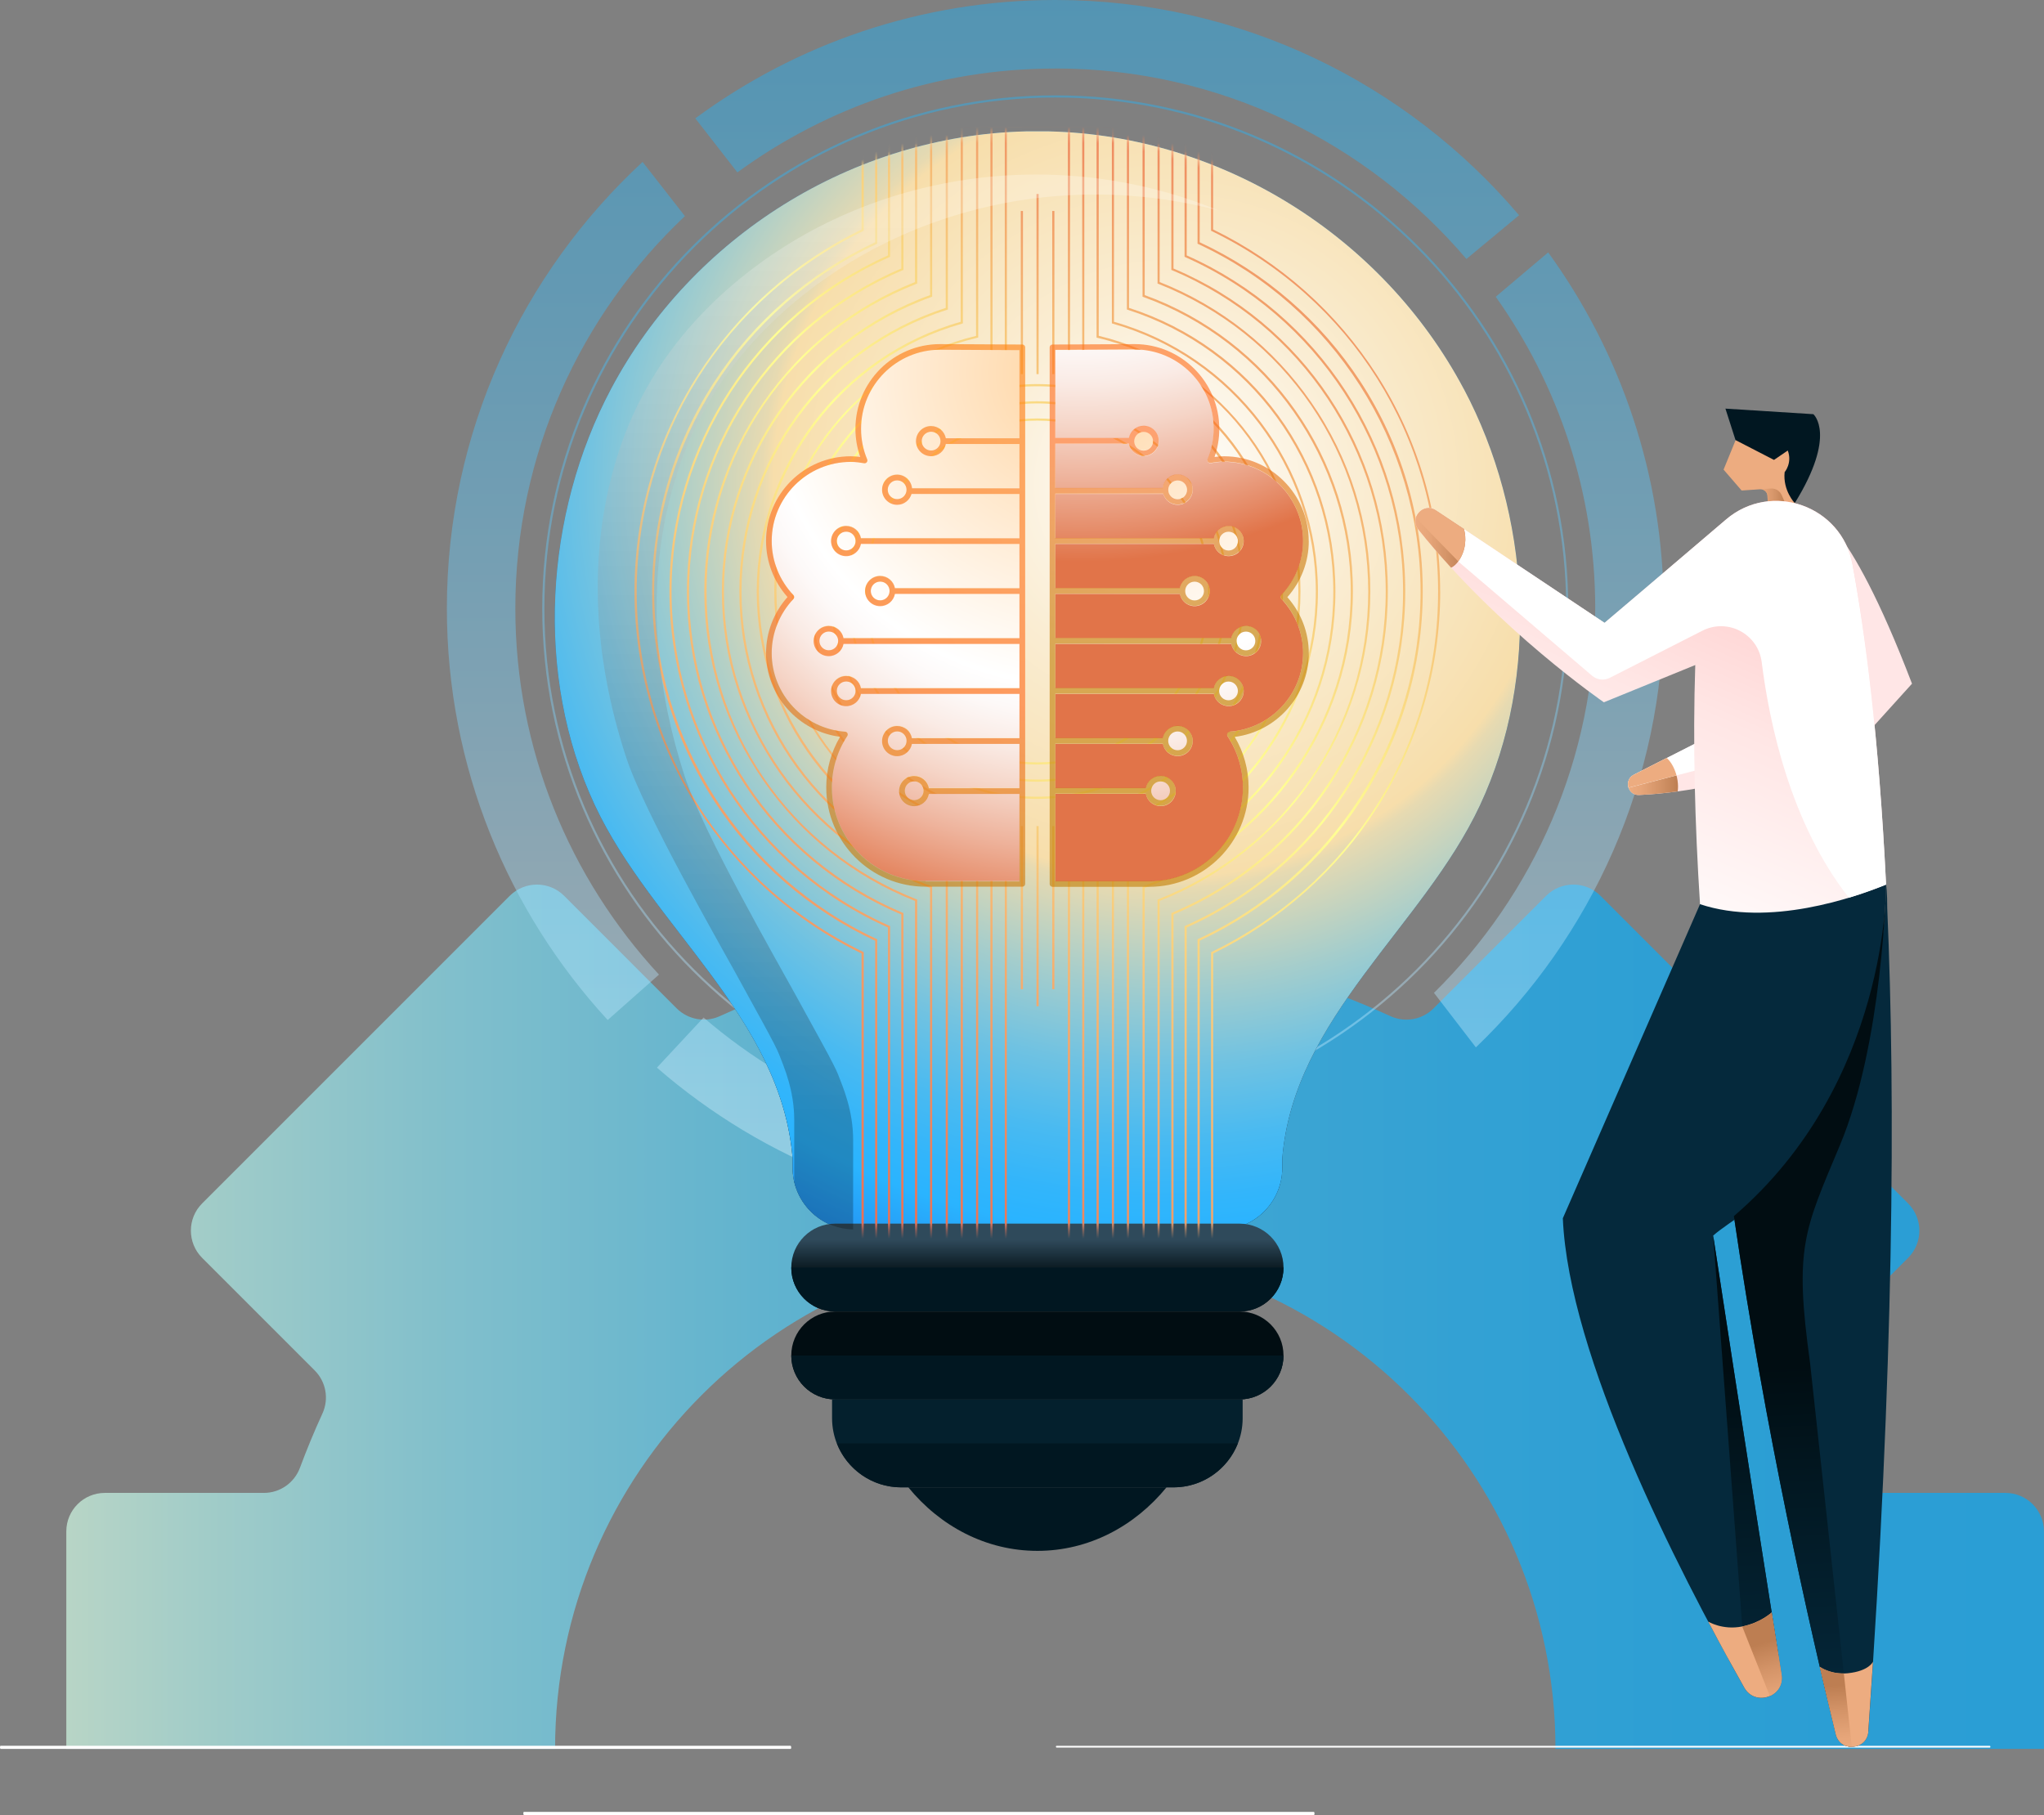<svg width="250" height="222" viewBox="0 0 250 222" fill="none" xmlns="http://www.w3.org/2000/svg">
<rect x="0" y="0" width="250" height="222" fill="#808080" stroke="none"/>
<path opacity="0.67" d="M67.891 213.912C67.891 180.123 95.283 152.729 129.07 152.729C162.857 152.729 190.249 180.123 190.249 213.912H249.992V187.312C249.992 184.711 247.884 182.603 245.283 182.603H225.82C223.855 182.603 222.101 181.386 221.421 179.541C220.582 177.289 219.66 175.074 218.67 172.904C217.853 171.12 218.231 169.011 219.614 167.621L233.379 153.856C235.215 152.019 235.215 149.041 233.379 147.196L195.76 109.575C193.923 107.738 190.945 107.738 189.101 109.575L175.336 123.34C173.946 124.731 171.844 125.109 170.053 124.285C167.884 123.287 165.669 122.372 163.416 121.533C161.58 120.846 160.355 119.092 160.355 117.134V97.67C160.355 95.069 158.246 92.96 155.646 92.96H102.449C99.849 92.96 97.74 95.069 97.74 97.67V117.134C97.74 119.099 96.523 120.853 94.686 121.533C92.434 122.372 90.219 123.295 88.05 124.285C86.266 125.101 84.157 124.723 82.766 123.34L69.002 109.575C67.165 107.738 64.187 107.738 62.343 109.575L24.724 147.196C22.887 149.033 22.887 152.011 24.724 153.856L38.488 167.621C39.879 169.011 40.257 171.113 39.433 172.904C38.435 175.074 37.521 177.289 36.682 179.541C35.994 181.378 34.24 182.603 32.283 182.603H12.819C10.219 182.603 8.11 184.711 8.11 187.312V213.912H67.853H67.891Z" fill="url(#paint0_linear_55_11170)"/>
<path d="M96.712 213.912H0.06C0.06 213.912 0 213.829 0 213.723C0 213.617 0.03 213.534 0.06 213.534H96.712C96.712 213.534 96.772 213.617 96.772 213.723C96.772 213.829 96.742 213.912 96.712 213.912Z" fill="white"/>
<path d="M243.371 213.753H129.222C129.184 213.753 129.146 213.708 129.146 213.647C129.146 213.587 129.176 213.542 129.222 213.542H243.371C243.409 213.542 243.447 213.587 243.447 213.647C243.447 213.708 243.417 213.753 243.371 213.753Z" fill="white"/>
<path d="M160.718 222H64.066C64.066 222 64.006 221.917 64.006 221.811C64.006 221.705 64.036 221.622 64.066 221.622H160.718C160.718 221.622 160.778 221.705 160.778 221.811C160.778 221.917 160.748 222 160.718 222Z" fill="white"/>
<g opacity="0.4">
<g style="mix-blend-mode:screen">
<path d="M129.07 8.375C149.199 8.375 167.233 17.439 179.357 31.68L185.797 26.328C172.139 10.242 151.784 0 129.07 0C112.608 0 97.377 5.382 85.041 14.476L90.189 21.09C101.103 13.107 114.543 8.383 129.07 8.383V8.375Z" fill="url(#paint1_linear_55_11170)"/>
<path d="M175.382 121.435L180.514 128.11C194.656 114.556 203.485 95.508 203.485 74.418C203.485 58.166 198.231 43.124 189.358 30.871L182.94 36.298C190.59 47.077 195.11 60.23 195.11 74.426C195.11 92.809 187.551 109.462 175.382 121.443V121.435Z" fill="url(#paint2_linear_55_11170)"/>
<path d="M80.597 119.205C69.705 107.428 63.031 91.69 63.031 74.418C63.031 55.528 71.013 38.475 83.772 26.434L78.594 19.804C63.885 33.411 54.656 52.852 54.656 74.418C54.656 93.814 62.124 111.495 74.324 124.761L80.597 119.213V119.205Z" fill="url(#paint3_linear_55_11170)"/>
<path d="M86.054 124.459L80.348 130.589C93.416 141.943 110.453 148.836 129.078 148.836V140.461C112.653 140.461 97.627 134.421 86.054 124.459Z" fill="url(#paint4_linear_55_11170)"/>
</g>
<g style="mix-blend-mode:screen">
<path d="M175.08 92.983L179.857 95.138C182.479 88.743 183.931 81.743 183.931 74.411C183.931 59.693 178.095 46.322 168.632 36.457L165.208 40.448C173.56 49.33 178.7 61.281 178.7 74.411C178.7 80.972 177.408 87.238 175.08 92.976V92.983Z" fill="url(#paint5_linear_55_11170)"/>
<path d="M79.532 77.208C79.479 76.285 79.448 75.356 79.448 74.418C79.448 47.055 101.709 24.794 129.071 24.794C131.648 24.794 134.18 24.99 136.652 25.376L137.65 20.235C134.853 19.797 131.988 19.563 129.071 19.563C98.821 19.563 74.21 44.175 74.21 74.426C74.21 75.363 74.233 76.293 74.278 77.215H79.524L79.532 77.208Z" fill="url(#paint6_linear_55_11170)"/>
<path d="M144.203 121.677C139.433 123.212 134.347 124.043 129.071 124.043C109.184 124.043 92.011 112.281 84.097 95.357L79.312 97.481C88.043 116.235 107.052 129.274 129.071 129.274C134.777 129.274 140.288 128.397 145.465 126.772L144.203 121.67V121.677Z" fill="url(#paint7_linear_55_11170)"/>
</g>
<g style="mix-blend-mode:screen">
<path d="M129.071 137.165C94.475 137.165 66.319 109.016 66.319 74.418C66.319 39.821 94.475 11.664 129.071 11.664C163.666 11.664 191.814 39.813 191.814 74.418C191.814 109.023 163.666 137.165 129.071 137.165ZM129.071 11.928C94.619 11.928 66.584 39.964 66.584 74.418C66.584 108.872 94.619 136.908 129.071 136.908C163.523 136.908 191.557 108.88 191.557 74.418C191.557 39.957 163.53 11.928 129.071 11.928Z" fill="url(#paint8_linear_55_11170)"/>
</g>
<g style="mix-blend-mode:screen">
<path d="M163.628 37.553C157.665 31.967 150.355 27.794 142.237 25.602L141.996 26.623C149.962 28.777 157.135 32.882 162.978 38.385L163.621 37.553H163.628Z" fill="url(#paint9_linear_55_11170)"/>
<path d="M83.341 93.346C81.376 88.614 80.114 83.519 79.713 78.19L78.67 78.273C79.078 83.701 80.363 88.886 82.359 93.709L83.341 93.346Z" fill="url(#paint10_linear_55_11170)"/>
<path d="M174.195 94.767C168.798 106.688 158.821 116.106 146.516 120.755L146.818 121.76C159.38 117.028 169.577 107.436 175.11 95.289L174.195 94.767Z" fill="url(#paint11_linear_55_11170)"/>
</g>
</g>
<path d="M179.025 47.561C169.115 28.913 149.463 16.584 128.322 16.07C127.838 16.055 127.362 16.07 126.886 16.07C126.402 16.07 125.926 16.055 125.45 16.07C104.308 16.584 84.656 28.913 74.747 47.561C66.614 62.868 65.344 82.642 72.759 98.486C79.728 113.362 95.548 124.421 96.946 141.678V142.827C96.946 147.007 100.332 150.394 104.512 150.394H149.267C153.447 150.394 156.833 147.007 156.833 142.827V141.678C158.231 124.421 174.059 113.362 181.02 98.486C188.435 82.642 187.165 62.868 179.032 47.561H179.025Z" fill="url(#paint12_radial_55_11170)"/>
<path d="M179.025 47.561C169.115 28.913 149.463 16.584 128.322 16.07C127.838 16.055 127.362 16.07 126.886 16.07C126.402 16.07 125.926 16.055 125.45 16.07C104.308 16.584 84.656 28.913 74.747 47.561C66.614 62.868 65.344 82.642 72.759 98.486C79.728 113.362 95.548 124.421 96.946 141.678V142.827C96.946 147.007 100.332 150.394 104.512 150.394H149.267C153.447 150.394 156.833 147.007 156.833 142.827V141.678C158.231 124.421 174.059 113.362 181.02 98.486C188.435 82.642 187.165 62.868 179.032 47.561H179.025Z" fill="url(#paint13_radial_55_11170)"/>
<path d="M179.025 47.561C169.115 28.913 149.463 16.584 128.322 16.07C127.838 16.055 127.362 16.07 126.886 16.07C126.402 16.07 125.926 16.055 125.45 16.07C104.308 16.584 84.656 28.913 74.747 47.561C66.614 62.868 65.344 82.642 72.759 98.486C79.728 113.362 95.548 124.421 96.946 141.678V142.827C96.946 147.007 100.332 150.394 104.512 150.394H149.267C153.447 150.394 156.833 147.007 156.833 142.827V141.678C158.231 124.421 174.059 113.362 181.02 98.486C188.435 82.642 187.165 62.868 179.032 47.561H179.025Z" fill="url(#paint14_radial_55_11170)"/>
<path d="M151.61 160.417H102.154C99.184 160.417 96.78 158.013 96.78 155.042C96.78 152.072 99.184 149.668 102.154 149.668H151.61C154.581 149.668 156.984 152.072 156.984 155.042C156.984 158.013 154.581 160.417 151.61 160.417Z" fill="url(#paint15_linear_55_11170)"/>
<path d="M102.154 160.417H151.61C154.581 160.417 156.984 158.013 156.984 155.042H96.78C96.78 158.013 99.184 160.417 102.154 160.417Z" fill="#011721"/>
<path d="M102.154 160.417H151.61C154.581 160.417 156.984 162.828 156.984 165.791C156.984 168.762 154.573 171.166 151.61 171.166H102.154C99.184 171.166 96.78 168.755 96.78 165.791C96.78 162.821 99.192 160.417 102.154 160.417Z" fill="url(#paint16_linear_55_11170)"/>
<path d="M102.154 171.173H151.61C154.581 171.173 156.984 168.77 156.984 165.799H96.78C96.78 168.77 99.184 171.173 102.154 171.173Z" fill="#011721"/>
<path d="M101.769 171.173H151.988V173.464C151.988 178.135 148.193 181.922 143.53 181.922H110.227C105.555 181.922 101.769 178.128 101.769 173.464V171.173Z" fill="#04202D"/>
<path d="M111.096 181.922C114.989 186.692 120.62 189.693 126.886 189.693C133.152 189.693 138.776 186.692 142.676 181.922H111.104H111.096Z" fill="#011721"/>
<path d="M102.358 176.548C103.59 179.692 106.644 181.922 110.227 181.922H143.53C147.113 181.922 150.166 179.692 151.398 176.548H102.358Z" fill="#011721"/>
<mask id="mask0_55_11170" style="mask-type:luminance" maskUnits="userSpaceOnUse" x="67" y="16" width="119" height="135">
<path d="M179.025 47.561C169.115 28.913 149.463 16.584 128.322 16.07C127.838 16.055 127.362 16.07 126.886 16.07C126.402 16.07 125.926 16.055 125.45 16.07C104.308 16.584 84.656 28.913 74.747 47.561C66.614 62.868 65.344 82.642 72.759 98.486C79.728 113.362 95.548 124.421 96.946 141.678V142.827C96.946 147.007 100.332 150.394 104.512 150.394H149.267C153.447 150.394 156.833 147.007 156.833 142.827V141.678C158.231 124.421 174.059 113.362 181.02 98.486C188.435 82.642 187.165 62.868 179.032 47.561H179.025Z" fill="white"/>
</mask>
<g mask="url(#mask0_55_11170)">
<g style="mix-blend-mode:overlay">
<path d="M152.244 72.347C152.244 86.331 140.861 97.715 126.878 97.715C112.894 97.715 101.511 86.331 101.511 72.347C101.511 58.363 112.894 46.979 126.878 46.979C140.861 46.979 152.244 58.363 152.244 72.347ZM101.776 72.347C101.776 86.195 113.038 97.45 126.878 97.45C140.718 97.45 151.98 86.188 151.98 72.347C151.98 58.507 140.718 47.244 126.878 47.244C113.038 47.244 101.776 58.507 101.776 72.347Z" fill="url(#paint17_linear_55_11170)"/>
<path d="M150.143 72.347C150.143 85.175 139.705 95.614 126.878 95.614C114.051 95.614 103.613 85.175 103.613 72.347C103.613 59.52 114.051 49.081 126.878 49.081C139.705 49.081 150.143 59.52 150.143 72.347ZM103.877 72.347C103.877 85.031 114.195 95.349 126.878 95.349C139.561 95.349 149.879 85.031 149.879 72.347C149.879 59.663 139.561 49.345 126.878 49.345C114.195 49.345 103.877 59.663 103.877 72.347Z" fill="url(#paint18_linear_55_11170)"/>
<path d="M148.042 72.347C148.042 84.018 138.548 93.512 126.878 93.512C115.207 93.512 105.714 84.018 105.714 72.347C105.714 60.676 115.207 51.182 126.878 51.182C138.548 51.182 148.042 60.676 148.042 72.347ZM105.978 72.347C105.978 83.874 115.351 93.248 126.878 93.248C138.405 93.248 147.777 83.874 147.777 72.347C147.777 60.82 138.405 51.446 126.878 51.446C115.351 51.446 105.978 60.82 105.978 72.347Z" fill="url(#paint19_linear_55_11170)"/>
<path d="M167.603 72.347C167.603 80.685 165.094 88.705 160.347 95.523C155.729 102.16 149.334 107.232 141.836 110.195V179.949H111.912V110.195C104.414 107.232 98.011 102.16 93.401 95.523C88.654 88.697 86.144 80.685 86.144 72.347C86.144 64.01 88.654 55.989 93.401 49.171C98.019 42.534 104.414 37.462 111.912 34.499V15.33H141.836V34.499C149.334 37.462 155.736 42.534 160.347 49.171C165.094 55.997 167.603 64.01 167.603 72.347ZM141.579 179.692V110.029L141.662 109.998C157.263 103.86 167.346 89.083 167.346 72.355C167.346 55.627 157.263 40.849 141.662 34.711L141.579 34.681V15.602H112.184V34.681L112.101 34.711C96.5 40.849 86.417 55.627 86.417 72.355C86.417 89.083 96.5 103.86 112.101 109.998L112.184 110.029V179.692H141.579Z" fill="url(#paint20_linear_55_11170)"/>
<path d="M169.743 72.347C169.743 89.635 159.456 105.13 143.53 111.85V179.949H110.234V111.85C94.308 105.13 84.021 89.635 84.021 72.347C84.021 55.06 94.308 39.564 110.234 32.844V15.33H143.53V32.844C159.456 39.564 169.743 55.06 169.743 72.347ZM143.265 179.692V111.676L143.348 111.646C159.221 104.987 169.486 89.559 169.486 72.347C169.486 55.135 159.229 39.715 143.348 33.048L143.265 33.018V15.594H110.499V33.018L110.416 33.048C94.543 39.707 84.278 55.135 84.278 72.347C84.278 89.559 94.535 104.979 110.416 111.646L110.499 111.676V179.692H143.265Z" fill="url(#paint21_linear_55_11170)"/>
<path d="M171.874 72.347C171.874 90.096 161.383 106.219 145.147 113.445V179.949H108.609V113.445C92.373 106.219 81.882 90.096 81.882 72.347C81.882 54.599 92.373 38.475 108.609 31.241V15.33H145.147V31.241C161.391 38.468 171.874 54.599 171.874 72.347ZM144.883 179.692V113.279L144.958 113.241C161.149 106.075 171.61 90.02 171.61 72.347C171.61 54.674 161.149 38.619 144.958 31.445L144.883 31.408V15.587H108.866V31.408L108.79 31.445C92.6 38.619 82.139 54.674 82.139 72.347C82.139 90.02 92.6 106.075 108.79 113.241L108.866 113.279V179.692H144.883Z" fill="url(#paint22_linear_55_11170)"/>
<path d="M174.013 72.347C174.013 81.508 171.375 90.39 166.387 98.025C161.549 105.44 154.746 111.321 146.734 115.063V179.957H107.037V115.063C99.017 111.329 92.222 105.44 87.384 98.025C82.396 90.39 79.758 81.508 79.758 72.347C79.758 63.186 82.396 54.304 87.384 46.669C92.222 39.254 99.025 33.373 107.037 29.631V15.322H146.734V29.631C154.754 33.365 161.549 39.254 166.387 46.669C171.375 54.304 174.013 63.186 174.013 72.347ZM146.47 179.692V114.889L146.545 114.851C163.076 107.186 173.749 90.504 173.749 72.347C173.749 54.19 163.068 37.508 146.545 29.843L146.47 29.805V15.594H107.294V29.805L107.218 29.843C90.688 37.508 80.015 54.19 80.015 72.347C80.015 90.504 90.695 107.186 107.218 114.851L107.294 114.889V179.692H146.47Z" fill="url(#paint23_linear_55_11170)"/>
<path d="M176.152 72.347C176.152 81.773 173.469 90.935 168.405 98.834C163.492 106.491 156.568 112.644 148.382 116.628V179.95H105.374V116.628C97.188 112.644 90.272 106.491 85.351 98.834C80.287 90.935 77.603 81.773 77.603 72.347C77.603 62.921 80.287 53.76 85.351 45.861C90.264 38.203 97.188 32.05 105.374 28.067V15.33H148.374V28.067C156.56 32.05 163.477 38.203 168.397 45.861C173.461 53.76 176.145 62.921 176.145 72.347H176.152ZM148.125 179.693V116.469L148.201 116.431C165.283 108.147 175.895 91.26 175.895 72.347C175.895 53.435 165.283 36.548 148.201 28.263L148.125 28.226V15.587H105.646V28.226L105.57 28.263C88.488 36.548 77.876 53.435 77.876 72.347C77.876 91.26 88.488 108.147 105.57 116.431L105.646 116.469V179.693H148.125Z" fill="url(#paint24_linear_55_11170)"/>
<path d="M165.472 72.347C165.472 88.523 155.238 103.082 140.007 108.6V179.949H113.756V108.6C98.526 103.082 88.291 88.523 88.291 72.347C88.291 56.171 98.526 41.612 113.756 36.094V15.33H140.007V36.094C155.238 41.612 165.472 56.163 165.472 72.347ZM139.743 179.692V108.419L139.833 108.388C155.011 102.931 165.208 88.448 165.208 72.355C165.208 56.254 155.011 41.771 139.833 36.321L139.743 36.291V15.609H114.013V36.291L113.923 36.321C98.745 41.779 88.549 56.261 88.549 72.355C88.549 88.448 98.745 102.938 113.923 108.388L114.013 108.419V179.692H139.743Z" fill="url(#paint25_linear_55_11170)"/>
<path d="M163.333 72.347C163.333 88.228 153.19 102.152 138.088 107.028V179.949H115.669V107.028C100.567 102.152 90.431 88.228 90.431 72.347C90.431 56.466 100.574 42.542 115.669 37.659V15.33H138.088V37.659C153.19 42.534 163.333 56.466 163.333 72.347ZM137.831 179.692V106.846L137.921 106.816C152.97 102.001 163.076 88.153 163.076 72.355C163.076 56.556 152.97 42.708 137.921 37.886L137.831 37.855V15.594H115.933V37.855L115.843 37.886C100.801 42.701 90.695 56.556 90.695 72.355C90.695 88.153 100.801 102.001 115.843 106.816L115.933 106.846V179.692H137.831Z" fill="url(#paint26_linear_55_11170)"/>
<path d="M161.194 72.347C161.194 87.616 150.944 101.162 136.25 105.334V179.957H117.498V105.334C102.804 101.169 92.554 87.616 92.554 72.347C92.554 57.078 102.804 43.532 117.498 39.36V15.33H136.25V39.36C150.944 43.532 161.194 57.085 161.194 72.347ZM135.993 179.692V105.138L136.092 105.108C150.717 101.003 160.937 87.533 160.937 72.347C160.937 57.161 150.717 43.691 136.092 39.586L135.993 39.556V15.594H117.77V39.556L117.671 39.586C103.046 43.699 92.826 57.169 92.826 72.347C92.826 87.525 103.046 101.003 117.671 105.108L117.77 105.138V179.692H135.993Z" fill="url(#paint27_linear_55_11170)"/>
<path d="M159.062 72.347C159.062 79.74 156.621 86.694 151.995 92.446C147.528 98.002 141.277 101.971 134.384 103.619V179.957H119.38V103.619C112.479 101.971 106.228 98.002 101.768 92.446C97.15 86.694 94.701 79.74 94.701 72.347C94.701 64.954 97.143 58 101.768 52.248C106.236 46.692 112.487 42.731 119.38 41.083V15.33H134.384V41.075C141.285 42.723 147.536 46.692 151.995 52.24C156.613 57.992 159.062 64.947 159.062 72.34V72.347ZM134.119 179.692V103.414L134.217 103.392C148.692 99.983 158.798 87.216 158.798 72.355C158.798 57.494 148.692 44.727 134.217 41.317L134.119 41.295V15.594H119.644V41.287L119.546 41.31C105.072 44.719 94.966 57.486 94.966 72.347C94.966 87.208 105.072 99.975 119.546 103.384L119.644 103.407V179.685H134.119V179.692Z" fill="url(#paint28_linear_55_11170)"/>
<path d="M156.923 72.347C156.923 86.717 146.712 99.098 132.622 101.827V179.949H121.133V101.827C107.044 99.098 96.832 86.717 96.832 72.347C96.832 57.977 107.044 45.596 121.133 42.867V15.33H132.622V42.867C146.712 45.596 156.923 57.977 156.923 72.347ZM132.365 179.692V101.615L132.471 101.6C146.485 98.932 156.659 86.641 156.659 72.355C156.659 58.068 146.485 45.777 132.471 43.109L132.365 43.094V15.594H121.398V43.086L121.292 43.101C107.271 45.77 97.097 58.061 97.097 72.347C97.097 86.633 107.271 98.924 121.292 101.593L121.398 101.608V179.685H132.365V179.692Z" fill="url(#paint29_linear_55_11170)"/>
<path d="M154.792 72.347C154.792 79.12 152.335 85.651 147.868 90.731C143.469 95.735 137.437 99 130.876 99.945V179.957H122.894V99.945C116.326 99 110.302 95.735 105.903 90.731C101.436 85.651 98.979 79.12 98.979 72.347C98.979 65.574 101.436 59.043 105.903 53.964C110.302 48.959 116.334 45.694 122.894 44.749V15.33H130.876V44.749C137.445 45.694 143.469 48.959 147.868 53.964C152.335 59.043 154.792 65.574 154.792 72.347ZM130.612 179.692V99.718L130.725 99.703C144.3 97.806 154.535 86.052 154.535 72.347C154.535 58.643 144.3 46.888 130.725 44.991L130.612 44.976V15.594H123.151V44.983L123.038 44.999C109.463 46.896 99.228 58.65 99.228 72.355C99.228 86.059 109.463 97.813 123.038 99.711L123.151 99.726V179.7H130.612V179.692Z" fill="url(#paint30_linear_55_11170)"/>
<path d="M125.117 101.041H124.852V120.997H125.117V101.041Z" fill="url(#paint31_linear_55_11170)"/>
<path d="M127.037 101.041H126.772V123.075H127.037V101.041Z" fill="url(#paint32_linear_55_11170)"/>
<path d="M128.964 101.041H128.699V120.997H128.964V101.041Z" fill="url(#paint33_linear_55_11170)"/>
<path d="M128.964 25.806H128.699V45.762H128.964V25.806Z" fill="url(#paint34_linear_55_11170)"/>
<path d="M127.037 23.727H126.772V45.762H127.037V23.727Z" fill="url(#paint35_linear_55_11170)"/>
<path d="M125.117 25.806H124.852V45.762H125.117V25.806Z" fill="url(#paint36_linear_55_11170)"/>
</g>
</g>
<path opacity="0.4" d="M91.247 33.486C84.543 38.77 78.677 45.891 75.609 55.46C71.731 67.562 72.608 80.458 76.553 92.545C78.806 99.454 87.944 115.305 90.091 119.235C92.661 123.937 94.838 127.777 95.306 129.002C95.896 130.544 97.143 133.348 97.143 136.999V144.566C97.921 147.854 100.839 150.311 104.346 150.379V139.433C104.346 135.782 103.099 132.97 102.51 131.436C102.041 130.204 99.864 126.371 97.294 121.669C95.147 117.739 86.009 101.888 83.757 94.979C79.811 82.892 78.934 70.004 82.812 57.894C85.873 48.325 91.746 41.197 98.451 35.92C112.865 24.567 131.897 21.188 149.078 25.761C130.212 17.945 107.71 20.508 91.247 33.486Z" fill="url(#paint37_linear_55_11170)" fill-opacity="0.6"/>
<path d="M108.579 59.89C108.579 60.525 109.093 61.039 109.728 61.039C110.363 61.039 110.877 60.525 110.877 59.89C110.877 59.255 110.363 58.741 109.728 58.741C109.093 58.741 108.579 59.255 108.579 59.89Z" fill="url(#paint38_radial_55_11170)"/>
<path d="M115.692 53.601H124.694V42.822C122.971 42.814 115.314 42.769 114.996 42.769C109.66 42.769 105.321 47.108 105.321 52.444C105.321 53.737 105.571 54.992 106.07 56.178C106.115 56.292 106.1 56.428 106.024 56.526C105.949 56.624 105.82 56.67 105.699 56.655C105.223 56.572 104.649 56.488 104.067 56.488C98.73 56.488 94.392 60.827 94.392 66.164C94.392 68.621 95.336 70.971 97.045 72.786C97.173 72.922 97.173 73.126 97.045 73.262C95.336 75.076 94.392 77.427 94.392 79.883C94.392 84.903 98.337 89.121 103.371 89.491C103.492 89.499 103.598 89.574 103.658 89.68C103.711 89.793 103.704 89.922 103.636 90.02C102.404 91.895 101.754 94.064 101.754 96.302C101.754 102.621 106.893 107.769 113.212 107.769H124.694V97.065H113.621C113.462 97.919 112.714 98.562 111.814 98.562C110.801 98.562 109.97 97.738 109.97 96.717C109.97 95.697 110.794 94.873 111.814 94.873C112.714 94.873 113.462 95.515 113.621 96.37H124.694V90.95H111.542C111.383 91.804 110.635 92.447 109.736 92.447C108.723 92.447 107.891 91.623 107.891 90.602C107.891 89.582 108.715 88.758 109.736 88.758C110.635 88.758 111.383 89.4 111.542 90.254H124.694V84.835H105.306C105.147 85.689 104.399 86.331 103.5 86.331C102.487 86.331 101.655 85.507 101.655 84.487C101.655 83.466 102.479 82.642 103.5 82.642C104.399 82.642 105.147 83.285 105.306 84.139H124.694V78.719H103.175C103.016 79.573 102.268 80.216 101.368 80.216C100.355 80.216 99.524 79.392 99.524 78.372C99.524 77.351 100.348 76.527 101.368 76.527C102.268 76.527 103.016 77.17 103.175 78.024H124.694V72.604H109.463C109.305 73.458 108.556 74.101 107.657 74.101C106.644 74.101 105.813 73.277 105.813 72.256C105.813 71.236 106.636 70.412 107.657 70.412C108.556 70.412 109.305 71.055 109.463 71.909H124.694V66.489H105.306C105.147 67.343 104.399 67.986 103.5 67.986C102.487 67.986 101.655 67.162 101.655 66.141C101.655 65.121 102.479 64.297 103.5 64.297C104.399 64.297 105.147 64.939 105.306 65.793H124.694V60.374H111.497C111.27 61.137 110.575 61.704 109.736 61.704C108.723 61.704 107.891 60.88 107.891 59.86C107.891 58.839 108.715 58.015 109.736 58.015C110.688 58.015 111.466 58.748 111.557 59.678H124.694V54.258H115.692C115.533 55.113 114.785 55.755 113.885 55.755C112.872 55.755 112.041 54.931 112.041 53.911C112.041 52.89 112.865 52.066 113.885 52.066C114.785 52.066 115.533 52.709 115.692 53.563V53.601Z" fill="url(#paint39_radial_55_11170)"/>
<path d="M103.499 67.32C104.134 67.32 104.648 66.806 104.648 66.171C104.648 65.537 104.134 65.022 103.499 65.022C102.865 65.022 102.351 65.537 102.351 66.171C102.351 66.806 102.865 67.32 103.499 67.32Z" fill="url(#paint40_radial_55_11170)"/>
<path d="M107.649 73.428C108.284 73.428 108.798 72.914 108.798 72.279C108.798 71.644 108.284 71.13 107.649 71.13C107.015 71.13 106.5 71.644 106.5 72.279C106.5 72.914 107.015 73.428 107.649 73.428Z" fill="url(#paint41_radial_55_11170)"/>
<path d="M112.729 53.949C112.729 54.584 113.243 55.097 113.877 55.097C114.512 55.097 115.026 54.584 115.026 53.949C115.026 53.314 114.512 52.8 113.877 52.8C113.243 52.8 112.729 53.314 112.729 53.949Z" fill="url(#paint42_radial_55_11170)"/>
<path d="M110.658 96.725C110.658 97.36 111.172 97.874 111.807 97.874C112.442 97.874 112.956 97.36 112.956 96.725C112.956 96.09 112.442 95.576 111.807 95.576C111.172 95.576 110.658 96.09 110.658 96.725Z" fill="url(#paint43_radial_55_11170)"/>
<path d="M108.579 90.61C108.579 91.245 109.093 91.759 109.728 91.759C110.363 91.759 110.877 91.245 110.877 90.61C110.877 89.975 110.363 89.461 109.728 89.461C109.093 89.461 108.579 89.975 108.579 90.61Z" fill="url(#paint44_radial_55_11170)"/>
<path d="M102.343 84.502C102.343 85.137 102.857 85.651 103.492 85.651C104.127 85.651 104.641 85.137 104.641 84.502C104.641 83.867 104.127 83.353 103.492 83.353C102.857 83.353 102.343 83.867 102.343 84.502Z" fill="url(#paint45_radial_55_11170)"/>
<path d="M101.368 79.536C102.003 79.536 102.517 79.021 102.517 78.387C102.517 77.752 102.003 77.238 101.368 77.238C100.734 77.238 100.219 77.752 100.219 78.387C100.219 79.021 100.734 79.536 101.368 79.536Z" fill="url(#paint46_radial_55_11170)"/>
<path d="M151.414 84.502C151.414 83.867 150.9 83.353 150.265 83.353C149.63 83.353 149.116 83.867 149.116 84.502C149.116 85.137 149.63 85.651 150.265 85.651C150.9 85.651 151.414 85.137 151.414 84.502Z" fill="url(#paint47_radial_55_11170)"/>
<path d="M145.185 90.61C145.185 89.975 144.671 89.461 144.036 89.461C143.401 89.461 142.887 89.975 142.887 90.61C142.887 91.245 143.401 91.759 144.036 91.759C144.671 91.759 145.185 91.245 145.185 90.61Z" fill="url(#paint48_radial_55_11170)"/>
<path d="M153.545 78.387C153.545 77.752 153.031 77.238 152.396 77.238C151.761 77.238 151.247 77.752 151.247 78.387C151.247 79.022 151.761 79.536 152.396 79.536C153.031 79.536 153.545 79.022 153.545 78.387Z" fill="url(#paint49_radial_55_11170)"/>
<path d="M143.106 96.725C143.106 96.09 142.592 95.576 141.958 95.576C141.323 95.576 140.809 96.09 140.809 96.725C140.809 97.36 141.323 97.874 141.958 97.874C142.592 97.874 143.106 97.36 143.106 96.725Z" fill="url(#paint50_radial_55_11170)"/>
<path d="M150.401 89.491C155.435 89.128 159.38 84.91 159.38 79.883C159.38 77.427 158.436 75.076 156.727 73.262C156.599 73.126 156.599 72.922 156.727 72.786C158.436 70.971 159.38 68.621 159.38 66.164C159.38 60.827 155.042 56.488 149.705 56.488C149.116 56.488 148.549 56.572 148.073 56.655C147.952 56.677 147.823 56.624 147.748 56.526C147.672 56.428 147.65 56.292 147.702 56.178C148.201 54.992 148.451 53.737 148.451 52.444C148.451 47.108 144.112 42.769 138.776 42.769C138.458 42.769 130.801 42.814 129.078 42.822V53.601H138.08C138.239 52.747 138.987 52.104 139.887 52.104C140.9 52.104 141.731 52.928 141.731 53.949C141.731 54.969 140.907 55.793 139.887 55.793C138.987 55.793 138.239 55.15 138.08 54.296H129.078V59.716H142.215C142.306 58.786 143.084 58.053 144.037 58.053C145.049 58.053 145.881 58.877 145.881 59.898C145.881 60.918 145.057 61.742 144.037 61.742C143.198 61.742 142.502 61.175 142.275 60.411H129.078V65.831H148.466C148.625 64.977 149.373 64.335 150.272 64.335C151.285 64.335 152.117 65.159 152.117 66.179C152.117 67.2 151.293 68.023 150.272 68.023C149.373 68.023 148.625 67.381 148.466 66.527H129.078V71.947H144.309C144.467 71.092 145.216 70.45 146.115 70.45C147.128 70.45 147.959 71.274 147.959 72.294C147.959 73.315 147.136 74.139 146.115 74.139C145.216 74.139 144.467 73.496 144.309 72.642H129.078V78.062H150.597C150.756 77.208 151.504 76.565 152.404 76.565C153.417 76.565 154.248 77.389 154.248 78.409C154.248 79.43 153.424 80.254 152.404 80.254C151.504 80.254 150.756 79.611 150.597 78.757H129.078V84.177H148.466C148.625 83.323 149.373 82.68 150.272 82.68C151.285 82.68 152.117 83.504 152.117 84.525C152.117 85.545 151.293 86.369 150.272 86.369C149.373 86.369 148.625 85.727 148.466 84.872H129.078V90.292H142.23C142.389 89.438 143.137 88.796 144.037 88.796C145.049 88.796 145.881 89.619 145.881 90.64C145.881 91.66 145.057 92.484 144.037 92.484C143.137 92.484 142.389 91.842 142.23 90.988H129.078V96.407H140.151C140.31 95.553 141.058 94.911 141.958 94.911C142.971 94.911 143.802 95.735 143.802 96.755C143.802 97.776 142.978 98.6 141.958 98.6C141.058 98.6 140.31 97.957 140.151 97.103H129.078V107.806H140.56C146.879 107.806 152.026 102.666 152.026 96.339C152.026 94.102 151.376 91.933 150.144 90.058C150.076 89.952 150.068 89.823 150.121 89.718C150.174 89.604 150.28 89.536 150.408 89.529L150.401 89.491Z" fill="url(#paint51_radial_55_11170)"/>
<path d="M147.264 72.279C147.264 71.644 146.75 71.13 146.115 71.13C145.48 71.13 144.966 71.644 144.966 72.279C144.966 72.914 145.48 73.428 146.115 73.428C146.75 73.428 147.264 72.914 147.264 72.279Z" fill="url(#paint52_radial_55_11170)"/>
<path d="M144.029 61.047C144.664 61.047 145.178 60.532 145.178 59.898C145.178 59.263 144.664 58.748 144.029 58.748C143.394 58.748 142.88 59.263 142.88 59.898C142.88 60.532 143.394 61.047 144.029 61.047Z" fill="url(#paint53_radial_55_11170)"/>
<path d="M139.879 55.097C140.514 55.097 141.028 54.583 141.028 53.949C141.028 53.314 140.514 52.8 139.879 52.8C139.245 52.8 138.73 53.314 138.73 53.949C138.73 54.583 139.245 55.097 139.879 55.097Z" fill="url(#paint54_radial_55_11170)"/>
<path d="M151.414 66.171C151.414 65.537 150.9 65.022 150.265 65.022C149.63 65.022 149.116 65.537 149.116 66.171C149.116 66.806 149.63 67.32 150.265 67.32C150.9 67.32 151.414 66.806 151.414 66.171Z" fill="url(#paint55_radial_55_11170)"/>
<g style="mix-blend-mode:multiply">
<path style="mix-blend-mode:hard-light" opacity="0.6" d="M125.034 42.141C125.034 42.141 115.344 42.088 114.989 42.088C109.275 42.088 104.626 46.737 104.626 52.452C104.626 53.631 104.823 54.78 105.216 55.891C104.853 55.846 104.46 55.808 104.059 55.808C98.345 55.808 93.696 60.457 93.696 66.171C93.696 68.696 94.626 71.123 96.319 73.027C94.626 74.932 93.696 77.359 93.696 79.883C93.696 85.076 97.634 89.468 102.751 90.118C101.64 91.993 101.058 94.117 101.058 96.302C101.058 103.006 106.508 108.456 113.213 108.456H125.042C125.231 108.456 125.389 108.305 125.389 108.109V42.481C125.389 42.292 125.238 42.141 125.049 42.134L125.034 42.141ZM113.205 107.776C106.886 107.776 101.746 102.636 101.746 96.309C101.746 94.072 102.396 91.902 103.628 90.028C103.696 89.922 103.704 89.793 103.651 89.687C103.598 89.574 103.492 89.506 103.364 89.498C98.33 89.135 94.384 84.918 94.384 79.891C94.384 77.434 95.329 75.083 97.037 73.269C97.166 73.133 97.166 72.929 97.037 72.793C95.329 70.979 94.384 68.628 94.384 66.171C94.384 60.835 98.723 56.496 104.059 56.496C104.649 56.496 105.216 56.579 105.692 56.662C105.813 56.685 105.941 56.632 106.017 56.534C106.092 56.435 106.115 56.299 106.062 56.186C105.563 54.999 105.314 53.744 105.314 52.452C105.314 47.115 109.652 42.776 114.989 42.776C115.306 42.776 122.963 42.822 124.686 42.829V53.608H115.684C115.525 52.754 114.777 52.112 113.878 52.112C112.865 52.112 112.033 52.935 112.033 53.956C112.033 54.977 112.857 55.8 113.878 55.8C114.777 55.8 115.525 55.158 115.684 54.304H124.686V59.724H111.55C111.459 58.794 110.68 58.06 109.728 58.06C108.715 58.06 107.884 58.885 107.884 59.905C107.884 60.925 108.708 61.749 109.728 61.749C110.567 61.749 111.262 61.182 111.489 60.419H124.686V65.839H105.299C105.14 64.985 104.392 64.342 103.492 64.342C102.479 64.342 101.648 65.166 101.648 66.186C101.648 67.207 102.472 68.031 103.492 68.031C104.392 68.031 105.14 67.388 105.299 66.534H124.686V71.954H109.456C109.297 71.1 108.549 70.457 107.649 70.457C106.637 70.457 105.805 71.281 105.805 72.302C105.805 73.322 106.629 74.146 107.649 74.146C108.549 74.146 109.297 73.504 109.456 72.649H124.686V78.069H103.167C103.008 77.215 102.26 76.573 101.361 76.573C100.348 76.573 99.516 77.396 99.516 78.417C99.516 79.437 100.34 80.261 101.361 80.261C102.26 80.261 103.008 79.619 103.167 78.765H124.686V84.184H105.299C105.14 83.33 104.392 82.688 103.492 82.688C102.479 82.688 101.648 83.512 101.648 84.532C101.648 85.553 102.472 86.376 103.492 86.376C104.392 86.376 105.14 85.734 105.299 84.88H124.686V90.3H111.535C111.376 89.445 110.628 88.803 109.728 88.803C108.715 88.803 107.884 89.627 107.884 90.647C107.884 91.668 108.708 92.492 109.728 92.492C110.628 92.492 111.376 91.849 111.535 90.995H124.686V96.415H113.613C113.454 95.561 112.706 94.918 111.807 94.918C110.794 94.918 109.962 95.742 109.962 96.763C109.962 97.783 110.786 98.607 111.807 98.607C112.706 98.607 113.454 97.964 113.613 97.11H124.686V107.814H113.205V107.776ZM115.034 53.956C115.034 54.591 114.52 55.105 113.885 55.105C113.25 55.105 112.736 54.591 112.736 53.956C112.736 53.321 113.25 52.807 113.885 52.807C114.52 52.807 115.034 53.321 115.034 53.956ZM109.728 61.054C109.093 61.054 108.579 60.54 108.579 59.905C108.579 59.27 109.093 58.756 109.728 58.756C110.363 58.756 110.877 59.27 110.877 59.905C110.877 60.54 110.363 61.054 109.728 61.054ZM104.649 66.179C104.649 66.814 104.135 67.328 103.5 67.328C102.865 67.328 102.351 66.814 102.351 66.179C102.351 65.544 102.865 65.03 103.5 65.03C104.135 65.03 104.649 65.544 104.649 66.179ZM108.806 72.287C108.806 72.921 108.292 73.436 107.657 73.436C107.022 73.436 106.508 72.921 106.508 72.287C106.508 71.652 107.022 71.138 107.657 71.138C108.292 71.138 108.806 71.652 108.806 72.287ZM102.517 78.394C102.517 79.029 102.003 79.543 101.368 79.543C100.733 79.543 100.219 79.029 100.219 78.394C100.219 77.759 100.733 77.245 101.368 77.245C102.003 77.245 102.517 77.759 102.517 78.394ZM104.649 84.502C104.649 85.137 104.135 85.651 103.5 85.651C102.865 85.651 102.351 85.137 102.351 84.502C102.351 83.867 102.865 83.353 103.5 83.353C104.135 83.353 104.649 83.867 104.649 84.502ZM110.884 90.609C110.884 91.245 110.371 91.758 109.736 91.758C109.101 91.758 108.587 91.245 108.587 90.609C108.587 89.975 109.101 89.461 109.736 89.461C110.371 89.461 110.884 89.975 110.884 90.609ZM112.963 96.717C112.963 97.352 112.449 97.866 111.814 97.866C111.179 97.866 110.665 97.352 110.665 96.717C110.665 96.082 111.179 95.568 111.814 95.568C112.449 95.568 112.963 96.082 112.963 96.717Z" fill="url(#paint56_radial_55_11170)"/>
<path style="mix-blend-mode:hard-light" opacity="0.6" d="M160.068 66.171C160.068 60.457 155.42 55.808 149.706 55.808C149.297 55.808 148.912 55.846 148.549 55.891C148.935 54.788 149.131 53.631 149.131 52.452C149.131 46.737 144.483 42.088 138.768 42.088C138.413 42.088 128.723 42.141 128.723 42.141C128.534 42.141 128.383 42.3 128.383 42.489V108.124C128.383 108.313 128.534 108.471 128.731 108.471H140.56C147.264 108.471 152.714 103.021 152.714 96.317C152.714 94.132 152.132 92.008 151.021 90.133C156.145 89.483 160.076 85.091 160.076 79.898C160.076 77.374 159.146 74.947 157.453 73.042C159.146 71.138 160.076 68.711 160.076 66.186L160.068 66.171ZM159.381 79.891C159.381 84.91 155.435 89.128 150.401 89.498C150.28 89.506 150.174 89.582 150.114 89.687C150.061 89.801 150.068 89.929 150.136 90.028C151.368 91.902 152.018 94.072 152.018 96.309C152.018 102.628 146.879 107.776 140.552 107.776H129.071V97.073H140.144C140.303 97.927 141.051 98.569 141.95 98.569C142.963 98.569 143.795 97.745 143.795 96.725C143.795 95.704 142.971 94.88 141.95 94.88C141.051 94.88 140.303 95.523 140.144 96.377H129.071V90.957H142.223C142.381 91.811 143.13 92.454 144.029 92.454C145.042 92.454 145.873 91.63 145.873 90.609C145.873 89.589 145.049 88.765 144.029 88.765C143.13 88.765 142.381 89.408 142.223 90.262H129.071V84.842H148.458C148.617 85.696 149.365 86.339 150.265 86.339C151.278 86.339 152.109 85.515 152.109 84.494C152.109 83.474 151.285 82.65 150.265 82.65C149.365 82.65 148.617 83.292 148.458 84.147H129.071V78.727H150.59C150.749 79.581 151.497 80.224 152.396 80.224C153.409 80.224 154.241 79.4 154.241 78.379C154.241 77.359 153.417 76.535 152.396 76.535C151.497 76.535 150.749 77.177 150.59 78.031H129.071V72.612H144.301C144.46 73.466 145.208 74.108 146.108 74.108C147.121 74.108 147.952 73.284 147.952 72.264C147.952 71.243 147.128 70.419 146.108 70.419C145.208 70.419 144.46 71.062 144.301 71.916H129.071V66.496H148.458C148.617 67.35 149.365 67.993 150.265 67.993C151.278 67.993 152.109 67.169 152.109 66.149C152.109 65.128 151.285 64.304 150.265 64.304C149.365 64.304 148.617 64.947 148.458 65.801H129.071V60.381H142.268C142.495 61.145 143.19 61.712 144.029 61.712C145.042 61.712 145.873 60.888 145.873 59.867C145.873 58.847 145.049 58.023 144.029 58.023C143.077 58.023 142.298 58.756 142.207 59.686H129.071V54.266H138.073C138.232 55.12 138.98 55.763 139.879 55.763C140.892 55.763 141.724 54.939 141.724 53.918C141.724 52.898 140.9 52.074 139.879 52.074C138.98 52.074 138.232 52.716 138.073 53.571H129.071V42.791C130.794 42.784 138.451 42.739 138.768 42.739C144.105 42.739 148.443 47.077 148.443 52.414C148.443 53.706 148.194 54.961 147.695 56.148C147.65 56.261 147.665 56.398 147.74 56.496C147.816 56.594 147.944 56.639 148.065 56.624C148.542 56.541 149.108 56.458 149.698 56.458C155.034 56.458 159.373 60.797 159.373 66.133C159.373 68.59 158.428 70.941 156.72 72.755C156.591 72.891 156.591 73.095 156.72 73.231C158.428 75.046 159.373 77.396 159.373 79.853L159.381 79.891ZM140.802 96.725C140.802 96.09 141.316 95.576 141.95 95.576C142.585 95.576 143.099 96.09 143.099 96.725C143.099 97.36 142.585 97.874 141.95 97.874C141.316 97.874 140.802 97.36 140.802 96.725ZM142.88 90.617C142.88 89.982 143.394 89.468 144.029 89.468C144.664 89.468 145.178 89.982 145.178 90.617C145.178 91.252 144.664 91.766 144.029 91.766C143.394 91.766 142.88 91.252 142.88 90.617ZM149.108 84.509C149.108 83.874 149.622 83.361 150.257 83.361C150.892 83.361 151.406 83.874 151.406 84.509C151.406 85.144 150.892 85.658 150.257 85.658C149.622 85.658 149.108 85.144 149.108 84.509ZM151.24 78.402C151.24 77.767 151.754 77.253 152.389 77.253C153.024 77.253 153.538 77.767 153.538 78.402C153.538 79.037 153.024 79.551 152.389 79.551C151.754 79.551 151.24 79.037 151.24 78.402ZM144.959 72.294C144.959 71.659 145.473 71.145 146.108 71.145C146.743 71.145 147.257 71.659 147.257 72.294C147.257 72.929 146.743 73.443 146.108 73.443C145.473 73.443 144.959 72.929 144.959 72.294ZM149.116 66.186C149.116 65.552 149.63 65.037 150.265 65.037C150.9 65.037 151.414 65.552 151.414 66.186C151.414 66.821 150.9 67.335 150.265 67.335C149.63 67.335 149.116 66.821 149.116 66.186ZM142.888 59.913C142.888 59.278 143.402 58.764 144.037 58.764C144.672 58.764 145.186 59.278 145.186 59.913C145.186 60.547 144.672 61.061 144.037 61.061C143.402 61.061 142.888 60.547 142.888 59.913ZM138.73 53.971C138.73 53.336 139.244 52.822 139.879 52.822C140.514 52.822 141.028 53.336 141.028 53.971C141.028 54.606 140.514 55.12 139.879 55.12C139.244 55.12 138.73 54.606 138.73 53.971Z" fill="url(#paint57_radial_55_11170)"/>
</g>
<path d="M220.741 62.702C218.171 61.424 219.69 57.289 219.69 57.289C219.917 54.614 218.813 53.51 218.813 53.51C216.954 52.497 215.775 52.316 215.775 52.316L212.721 52.762L210.809 57.441L213.016 59.996L215.283 59.844C215.767 59.814 216.183 60.192 216.183 60.684L216.243 62.256L216.092 63.443C217.974 64.138 220.748 62.702 220.748 62.702H220.741Z" fill="#EDAC80"/>
<path d="M218.458 61.802L217.166 62.694L216.176 62.762L216.244 62.256L216.183 60.684C216.183 60.2 215.767 59.814 215.284 59.844L214.702 59.882L216.599 59.754C217.158 59.716 217.672 60.026 217.907 60.54L218.466 61.802H218.458Z" fill="url(#paint58_linear_55_11170)"/>
<path d="M212.275 53.843L211.036 49.98L221.791 50.66C221.791 50.66 224.709 53.14 219.516 61.538C219.516 61.538 218.042 59.996 218.277 57.751C218.277 57.751 219.237 56.639 218.662 55.105L216.977 56.254L212.283 53.835L212.275 53.843Z" fill="#011721"/>
<path d="M227.763 90.368C227.763 90.368 213.122 96.71 200.469 97.239C199.07 97.299 198.587 95.402 199.834 94.767L221.988 83.497L227.763 90.368Z" fill="#FFE6E6"/>
<path d="M205.2 96.8C203.613 97.02 202.026 97.171 200.469 97.239C199.07 97.299 198.587 95.402 199.834 94.767L203.855 92.719C203.855 92.719 204.55 93.255 204.974 94.578C205.382 95.833 205.193 96.8 205.193 96.8H205.2Z" fill="url(#paint59_linear_55_11170)"/>
<path d="M199.834 94.759L211.27 88.947V93.24L199.388 96.301L199.199 96.354C199.01 95.787 199.176 95.1 199.841 94.767L199.834 94.759Z" fill="white"/>
<path d="M199.834 94.759L203.855 92.711C203.855 92.711 204.55 93.248 204.973 94.57C205.004 94.661 205.026 94.744 205.049 94.835L199.38 96.294L199.191 96.347C199.002 95.78 199.168 95.092 199.834 94.752V94.759Z" fill="#EDAC80"/>
<path d="M230.688 108.192C230.688 108.192 230.839 109.22 230.824 111.057C231.859 134.731 231.64 167.356 228.518 211.78C228.36 214.078 225.094 214.365 224.543 212.128C221.262 198.741 216.009 175.429 212.146 149.26C217.694 144.838 230.196 132.237 230.688 108.184V108.192Z" fill="#05293C"/>
<path d="M209.539 151.134C209.539 151.134 213.991 180.35 217.899 204.818C218.33 207.524 214.679 208.802 213.333 206.413C205.042 191.703 191.859 165.837 191.149 149.01L207.929 110.595L230.688 108.192C230.219 131.277 218.677 143.817 212.85 148.693C212.608 148.897 210.423 150.333 209.539 151.127V151.134Z" fill="#05293C"/>
<path d="M230.688 108.192C230.688 108.192 230.325 127.475 225.027 140.106C220.658 150.522 219.433 152.608 221.383 166.668L226.493 213.662C225.646 213.662 224.792 213.178 224.543 212.128C221.24 198.65 215.941 175.127 212.071 148.746C231.089 132.426 230.688 108.192 230.688 108.192Z" fill="url(#paint60_linear_55_11170)"/>
<path d="M228.518 211.788C228.36 214.086 225.087 214.365 224.543 212.128C224.044 210.095 223.152 206.338 222.57 203.866C222.57 203.866 223.885 204.879 226.009 204.66C228.609 204.395 229.085 203.246 229.085 203.246C228.927 205.665 228.685 209.293 228.511 211.788H228.518Z" fill="#EDAC80"/>
<path d="M221.64 62.528C221.64 62.528 225.79 62.528 233.855 83.625L219.978 98.977L217.725 77.298L221.633 62.528H221.64Z" fill="#FFE6E6"/>
<path d="M211.111 63.541C216.652 58.809 225.246 61.84 226.576 69.006C228.156 77.487 229.796 90.088 230.688 108.192C226.765 109.802 216.372 113.407 207.929 110.595C207.286 100.663 207.037 90.799 207.347 81.342L196.168 85.9C196.168 85.9 183.296 77.049 173.485 64.78C172.336 63.344 174.097 61.402 175.631 62.43L196.251 76.187C196.251 76.187 203.923 69.686 211.104 63.548L211.111 63.541Z" fill="url(#paint61_linear_55_11170)"/>
<path d="M209.539 151.135C209.539 151.135 213.704 178.498 217.521 202.445L213.092 198.938L209.539 151.127V151.135Z" fill="url(#paint62_linear_55_11170)"/>
<path d="M216.689 197.222C217.128 199.981 217.43 201.893 217.899 204.811C218.33 207.517 214.679 208.802 213.333 206.413C211.859 203.79 210.612 201.553 208.927 198.34C208.927 198.34 210.68 199.429 213.099 198.938C215.367 198.484 216.697 197.222 216.697 197.222H216.689Z" fill="#EDAC80"/>
<path d="M222.57 203.866C222.57 203.866 223.688 204.705 225.518 204.682L226.493 213.662C226.387 213.662 226.289 213.662 226.183 213.64C226.183 213.64 226.175 213.64 226.168 213.64C226.069 213.625 225.971 213.602 225.88 213.579C225.865 213.579 225.858 213.572 225.843 213.564C225.76 213.534 225.676 213.504 225.593 213.466C225.571 213.458 225.548 213.443 225.525 213.428C225.457 213.39 225.389 213.352 225.321 213.307C225.291 213.284 225.261 213.262 225.23 213.232C225.178 213.186 225.125 213.148 225.072 213.095C225.034 213.058 225.004 213.012 224.966 212.975C224.928 212.929 224.89 212.884 224.853 212.838C224.815 212.778 224.777 212.71 224.739 212.642C224.716 212.597 224.694 212.559 224.671 212.513C224.618 212.4 224.573 212.272 224.543 212.136C224.051 210.132 223.182 206.474 222.608 204.002C222.6 203.957 222.585 203.919 222.577 203.874L222.57 203.866Z" fill="url(#paint63_linear_55_11170)"/>
<path d="M213.091 198.945C215.359 198.491 216.689 197.229 216.689 197.229C217.128 199.988 217.43 201.9 217.899 204.818C218.103 206.088 217.407 207.033 216.47 207.449L213.091 198.952V198.945Z" fill="url(#paint64_linear_55_11170)"/>
<path d="M178.36 68.666L173.303 63.042C173.711 62.271 174.709 61.81 175.631 62.43L196.251 76.187C196.251 76.187 203.923 69.686 211.104 63.548C216.644 58.816 225.238 61.848 226.569 69.013C228.148 77.495 229.788 90.096 230.68 108.199C229.6 108.638 228.02 109.235 226.138 109.802C219.04 100.776 216.432 88.629 215.473 80.995C215.042 77.54 211.315 75.567 208.216 77.147L196.894 82.907C196.183 83.27 195.329 83.164 194.724 82.65L178.352 68.673L178.36 68.666Z" fill="white"/>
<path d="M177.483 69.437C176.122 67.955 174.777 66.398 173.485 64.781C172.336 63.344 174.097 61.402 175.631 62.43L179.048 64.705C179.048 64.705 179.531 66.096 178.896 67.691C178.322 69.127 177.483 69.437 177.483 69.437Z" fill="url(#paint65_linear_55_11170)"/>
<path d="M173.182 63.344C173.462 62.399 174.596 61.742 175.631 62.43L179.048 64.705C179.048 64.705 179.531 66.096 178.896 67.691C178.73 68.106 178.549 68.416 178.36 68.666L173.182 63.344Z" fill="#EDAC80"/>
<defs>
<linearGradient id="paint0_linear_55_11170" x1="8.148" y1="153.447" x2="250" y2="153.447" gradientUnits="userSpaceOnUse">
<stop stop-color="#D4FFE9"/>
<stop offset="0.07" stop-color="#B2F2EC"/>
<stop offset="0.19" stop-color="#83DFF1"/>
<stop offset="0.32" stop-color="#5BD0F5"/>
<stop offset="0.44" stop-color="#3AC3F8"/>
<stop offset="0.57" stop-color="#20B9FB"/>
<stop offset="0.7" stop-color="#0EB2FD"/>
<stop offset="0.84" stop-color="#03AEFE"/>
<stop offset="1" stop-color="#00ADFF"/>
</linearGradient>
<linearGradient id="paint1_linear_55_11170" x1="135.419" y1="158.777" x2="135.419" y2="-25.64" gradientUnits="userSpaceOnUse">
<stop stop-color="white"/>
<stop offset="0.19" stop-color="#BDE9FF"/>
<stop offset="0.41" stop-color="#7AD4FF"/>
<stop offset="0.61" stop-color="#45C3FF"/>
<stop offset="0.78" stop-color="#1FB7FF"/>
<stop offset="0.91" stop-color="#08AFFF"/>
<stop offset="1" stop-color="#00ADFF"/>
</linearGradient>
<linearGradient id="paint2_linear_55_11170" x1="189.433" y1="158.777" x2="189.433" y2="-25.64" gradientUnits="userSpaceOnUse">
<stop stop-color="white"/>
<stop offset="0.19" stop-color="#BDE9FF"/>
<stop offset="0.41" stop-color="#7AD4FF"/>
<stop offset="0.61" stop-color="#45C3FF"/>
<stop offset="0.78" stop-color="#1FB7FF"/>
<stop offset="0.91" stop-color="#08AFFF"/>
<stop offset="1" stop-color="#00ADFF"/>
</linearGradient>
<linearGradient id="paint3_linear_55_11170" x1="69.214" y1="158.776" x2="69.214" y2="-25.64" gradientUnits="userSpaceOnUse">
<stop stop-color="white"/>
<stop offset="0.19" stop-color="#BDE9FF"/>
<stop offset="0.41" stop-color="#7AD4FF"/>
<stop offset="0.61" stop-color="#45C3FF"/>
<stop offset="0.78" stop-color="#1FB7FF"/>
<stop offset="0.91" stop-color="#08AFFF"/>
<stop offset="1" stop-color="#00ADFF"/>
</linearGradient>
<linearGradient id="paint4_linear_55_11170" x1="104.709" y1="158.777" x2="104.709" y2="-25.64" gradientUnits="userSpaceOnUse">
<stop stop-color="white"/>
<stop offset="0.19" stop-color="#BDE9FF"/>
<stop offset="0.41" stop-color="#7AD4FF"/>
<stop offset="0.61" stop-color="#45C3FF"/>
<stop offset="0.78" stop-color="#1FB7FF"/>
<stop offset="0.91" stop-color="#08AFFF"/>
<stop offset="1" stop-color="#00ADFF"/>
</linearGradient>
<linearGradient id="paint5_linear_55_11170" x1="174.566" y1="158.777" x2="174.566" y2="-25.64" gradientUnits="userSpaceOnUse">
<stop stop-color="white"/>
<stop offset="0.19" stop-color="#BDE9FF"/>
<stop offset="0.41" stop-color="#7AD4FF"/>
<stop offset="0.61" stop-color="#45C3FF"/>
<stop offset="0.78" stop-color="#1FB7FF"/>
<stop offset="0.91" stop-color="#08AFFF"/>
<stop offset="1" stop-color="#00ADFF"/>
</linearGradient>
<linearGradient id="paint6_linear_55_11170" x1="105.934" y1="158.777" x2="105.934" y2="-25.64" gradientUnits="userSpaceOnUse">
<stop stop-color="white"/>
<stop offset="0.19" stop-color="#BDE9FF"/>
<stop offset="0.41" stop-color="#7AD4FF"/>
<stop offset="0.61" stop-color="#45C3FF"/>
<stop offset="0.78" stop-color="#1FB7FF"/>
<stop offset="0.91" stop-color="#08AFFF"/>
<stop offset="1" stop-color="#00ADFF"/>
</linearGradient>
<linearGradient id="paint7_linear_55_11170" x1="112.389" y1="158.777" x2="112.389" y2="-25.64" gradientUnits="userSpaceOnUse">
<stop stop-color="white"/>
<stop offset="0.19" stop-color="#BDE9FF"/>
<stop offset="0.41" stop-color="#7AD4FF"/>
<stop offset="0.61" stop-color="#45C3FF"/>
<stop offset="0.78" stop-color="#1FB7FF"/>
<stop offset="0.91" stop-color="#08AFFF"/>
<stop offset="1" stop-color="#00ADFF"/>
</linearGradient>
<linearGradient id="paint8_linear_55_11170" x1="129.071" y1="158.777" x2="129.071" y2="-25.64" gradientUnits="userSpaceOnUse">
<stop stop-color="white"/>
<stop offset="0.19" stop-color="#BDE9FF"/>
<stop offset="0.41" stop-color="#7AD4FF"/>
<stop offset="0.61" stop-color="#45C3FF"/>
<stop offset="0.78" stop-color="#1FB7FF"/>
<stop offset="0.91" stop-color="#08AFFF"/>
<stop offset="1" stop-color="#00ADFF"/>
</linearGradient>
<linearGradient id="paint9_linear_55_11170" x1="152.812" y1="158.777" x2="152.812" y2="-25.64" gradientUnits="userSpaceOnUse">
<stop stop-color="white"/>
<stop offset="0.19" stop-color="#BDE9FF"/>
<stop offset="0.41" stop-color="#7AD4FF"/>
<stop offset="0.61" stop-color="#45C3FF"/>
<stop offset="0.78" stop-color="#1FB7FF"/>
<stop offset="0.91" stop-color="#08AFFF"/>
<stop offset="1" stop-color="#00ADFF"/>
</linearGradient>
<linearGradient id="paint10_linear_55_11170" x1="81.005" y1="158.777" x2="81.005" y2="-25.64" gradientUnits="userSpaceOnUse">
<stop stop-color="white"/>
<stop offset="0.19" stop-color="#BDE9FF"/>
<stop offset="0.41" stop-color="#7AD4FF"/>
<stop offset="0.61" stop-color="#45C3FF"/>
<stop offset="0.78" stop-color="#1FB7FF"/>
<stop offset="0.91" stop-color="#08AFFF"/>
<stop offset="1" stop-color="#00ADFF"/>
</linearGradient>
<linearGradient id="paint11_linear_55_11170" x1="160.809" y1="158.777" x2="160.809" y2="-25.64" gradientUnits="userSpaceOnUse">
<stop stop-color="white"/>
<stop offset="0.19" stop-color="#BDE9FF"/>
<stop offset="0.41" stop-color="#7AD4FF"/>
<stop offset="0.61" stop-color="#45C3FF"/>
<stop offset="0.78" stop-color="#1FB7FF"/>
<stop offset="0.91" stop-color="#08AFFF"/>
<stop offset="1" stop-color="#00ADFF"/>
</linearGradient>
<radialGradient id="paint12_radial_55_11170" cx="0" cy="0" r="1" gradientUnits="userSpaceOnUse" gradientTransform="translate(128.39 63.79) scale(83.809 83.814)">
<stop stop-color="white"/>
<stop offset="0.19" stop-color="#BDCFD7"/>
<stop offset="0.41" stop-color="#7A9EAF"/>
<stop offset="0.61" stop-color="#45778F"/>
<stop offset="0.78" stop-color="#1F5C79"/>
<stop offset="0.91" stop-color="#084B6B"/>
<stop offset="1" stop-color="#004566"/>
</radialGradient>
<radialGradient id="paint13_radial_55_11170" cx="0" cy="0" r="1" gradientUnits="userSpaceOnUse" gradientTransform="translate(126.213 57.259) scale(127.12 127.127)">
<stop stop-color="#8BCFFF"/>
<stop offset="0.09" stop-color="#87C9F8"/>
<stop offset="0.23" stop-color="#7CBAE5"/>
<stop offset="0.38" stop-color="#6AA1C6"/>
<stop offset="0.56" stop-color="#517D9C"/>
<stop offset="0.75" stop-color="#315165"/>
<stop offset="0.95" stop-color="#0B1B23"/>
<stop offset="1" stop-color="#010D12"/>
</radialGradient>
<radialGradient id="paint14_radial_55_11170" cx="0" cy="0" r="1" gradientUnits="userSpaceOnUse" gradientTransform="translate(142.547 59.436) scale(144.361 144.369)">
<stop stop-color="white"/>
<stop offset="0.16" stop-color="#FAEDD3"/>
<stop offset="0.33" stop-color="#F7DEAB"/>
<stop offset="0.34" stop-color="#E7DAB1"/>
<stop offset="0.42" stop-color="#A4CDCC"/>
<stop offset="0.49" stop-color="#6FC2E2"/>
<stop offset="0.55" stop-color="#49BAF1"/>
<stop offset="0.6" stop-color="#32B5FB"/>
<stop offset="0.63" stop-color="#2AB4FF"/>
<stop offset="0.78" stop-color="#1862E2"/>
<stop offset="0.93" stop-color="#091BC8"/>
<stop offset="1" stop-color="#0300BF"/>
</radialGradient>
<linearGradient id="paint15_linear_55_11170" x1="126.879" y1="151.497" x2="126.879" y2="156.086" gradientUnits="userSpaceOnUse">
<stop offset="0.03" stop-color="#2F4A5B"/>
<stop offset="1" stop-color="#010D12"/>
</linearGradient>
<linearGradient id="paint16_linear_55_11170" x1="0" y1="169.329" x2="0.756" y2="160.568" gradientUnits="userSpaceOnUse">
<stop offset="0.03" stop-color="#2F4A5B"/>
<stop offset="1" stop-color="#010D12"/>
</linearGradient>
<linearGradient id="paint17_linear_55_11170" x1="64.575" y1="142.104" x2="180.535" y2="12.371" gradientUnits="userSpaceOnUse">
<stop stop-color="#E85C4B"/>
<stop offset="0.53" stop-color="#FFFF94"/>
<stop offset="0.99" stop-color="#E85C4B"/>
</linearGradient>
<linearGradient id="paint18_linear_55_11170" x1="64.57" y1="142.109" x2="180.535" y2="12.371" gradientUnits="userSpaceOnUse">
<stop stop-color="#E85C4B"/>
<stop offset="0.53" stop-color="#FFFF94"/>
<stop offset="0.99" stop-color="#E85C4B"/>
</linearGradient>
<linearGradient id="paint19_linear_55_11170" x1="64.57" y1="142.109" x2="180.54" y2="12.365" gradientUnits="userSpaceOnUse">
<stop stop-color="#E85C4B"/>
<stop offset="0.53" stop-color="#FFFF94"/>
<stop offset="0.99" stop-color="#E85C4B"/>
</linearGradient>
<linearGradient id="paint20_linear_55_11170" x1="87.463" y1="141.789" x2="188.024" y2="29.284" gradientUnits="userSpaceOnUse">
<stop stop-color="#E85C4B"/>
<stop offset="0.53" stop-color="#FFFF94"/>
<stop offset="0.99" stop-color="#E85C4B"/>
</linearGradient>
<linearGradient id="paint21_linear_55_11170" x1="86.839" y1="142.488" x2="188.986" y2="28.208" gradientUnits="userSpaceOnUse">
<stop stop-color="#E85C4B"/>
<stop offset="0.53" stop-color="#FFFF94"/>
<stop offset="0.99" stop-color="#E85C4B"/>
</linearGradient>
<linearGradient id="paint22_linear_55_11170" x1="86.244" y1="143.153" x2="189.913" y2="27.171" gradientUnits="userSpaceOnUse">
<stop stop-color="#E85C4B"/>
<stop offset="0.53" stop-color="#FFFF94"/>
<stop offset="0.99" stop-color="#E85C4B"/>
</linearGradient>
<linearGradient id="paint23_linear_55_11170" x1="85.66" y1="143.807" x2="190.815" y2="26.162" gradientUnits="userSpaceOnUse">
<stop stop-color="#E85C4B"/>
<stop offset="0.53" stop-color="#FFFF94"/>
<stop offset="0.99" stop-color="#E85C4B"/>
</linearGradient>
<linearGradient id="paint24_linear_55_11170" x1="85.05" y1="144.489" x2="191.757" y2="25.109" gradientUnits="userSpaceOnUse">
<stop stop-color="#E85C4B"/>
<stop offset="0.53" stop-color="#FFFF94"/>
<stop offset="0.99" stop-color="#E85C4B"/>
</linearGradient>
<linearGradient id="paint25_linear_55_11170" x1="88.138" y1="141.034" x2="186.976" y2="30.457" gradientUnits="userSpaceOnUse">
<stop stop-color="#E85C4B"/>
<stop offset="0.53" stop-color="#FFFF94"/>
<stop offset="0.99" stop-color="#E85C4B"/>
</linearGradient>
<linearGradient id="paint26_linear_55_11170" x1="88.843" y1="140.245" x2="185.883" y2="31.68" gradientUnits="userSpaceOnUse">
<stop stop-color="#E85C4B"/>
<stop offset="0.53" stop-color="#FFFF94"/>
<stop offset="0.99" stop-color="#E85C4B"/>
</linearGradient>
<linearGradient id="paint27_linear_55_11170" x1="89.518" y1="139.49" x2="184.835" y2="32.852" gradientUnits="userSpaceOnUse">
<stop stop-color="#E85C4B"/>
<stop offset="0.53" stop-color="#FFFF94"/>
<stop offset="0.99" stop-color="#E85C4B"/>
</linearGradient>
<linearGradient id="paint28_linear_55_11170" x1="90.208" y1="138.717" x2="183.767" y2="34.046" gradientUnits="userSpaceOnUse">
<stop stop-color="#E85C4B"/>
<stop offset="0.53" stop-color="#FFFF94"/>
<stop offset="0.99" stop-color="#E85C4B"/>
</linearGradient>
<linearGradient id="paint29_linear_55_11170" x1="90.858" y1="137.99" x2="182.765" y2="35.168" gradientUnits="userSpaceOnUse">
<stop stop-color="#E85C4B"/>
<stop offset="0.53" stop-color="#FFFF94"/>
<stop offset="0.99" stop-color="#E85C4B"/>
</linearGradient>
<linearGradient id="paint30_linear_55_11170" x1="91.503" y1="137.269" x2="181.762" y2="36.289" gradientUnits="userSpaceOnUse">
<stop stop-color="#E85C4B"/>
<stop offset="0.53" stop-color="#FFFF94"/>
<stop offset="0.99" stop-color="#E85C4B"/>
</linearGradient>
<linearGradient id="paint31_linear_55_11170" x1="124.981" y1="165.95" x2="124.981" y2="-8.141" gradientUnits="userSpaceOnUse">
<stop stop-color="#E85C4B"/>
<stop offset="0.53" stop-color="#FFFF94"/>
<stop offset="0.99" stop-color="#E85C4B"/>
</linearGradient>
<linearGradient id="paint32_linear_55_11170" x1="126.908" y1="165.95" x2="126.908" y2="-8.141" gradientUnits="userSpaceOnUse">
<stop stop-color="#E85C4B"/>
<stop offset="0.53" stop-color="#FFFF94"/>
<stop offset="0.99" stop-color="#E85C4B"/>
</linearGradient>
<linearGradient id="paint33_linear_55_11170" x1="128.835" y1="165.95" x2="128.835" y2="-8.141" gradientUnits="userSpaceOnUse">
<stop stop-color="#E85C4B"/>
<stop offset="0.53" stop-color="#FFFF94"/>
<stop offset="0.99" stop-color="#E85C4B"/>
</linearGradient>
<linearGradient id="paint34_linear_55_11170" x1="128.835" y1="165.95" x2="128.835" y2="-8.141" gradientUnits="userSpaceOnUse">
<stop stop-color="#E85C4B"/>
<stop offset="0.53" stop-color="#FFFF94"/>
<stop offset="0.99" stop-color="#E85C4B"/>
</linearGradient>
<linearGradient id="paint35_linear_55_11170" x1="126.908" y1="165.95" x2="126.908" y2="-8.141" gradientUnits="userSpaceOnUse">
<stop stop-color="#E85C4B"/>
<stop offset="0.53" stop-color="#FFFF94"/>
<stop offset="0.99" stop-color="#E85C4B"/>
</linearGradient>
<linearGradient id="paint36_linear_55_11170" x1="124.981" y1="165.95" x2="124.981" y2="-8.141" gradientUnits="userSpaceOnUse">
<stop stop-color="#E85C4B"/>
<stop offset="0.53" stop-color="#FFFF94"/>
<stop offset="0.99" stop-color="#E85C4B"/>
</linearGradient>
<linearGradient id="paint37_linear_55_11170" x1="111.096" y1="26.593" x2="111.096" y2="136.568" gradientUnits="userSpaceOnUse">
<stop stop-color="white"/>
<stop offset="1"/>
</linearGradient>
<radialGradient id="paint38_radial_55_11170" cx="0" cy="0" r="1" gradientUnits="userSpaceOnUse" gradientTransform="translate(132.033 45.558) scale(68.33 68.333)">
<stop stop-color="#FFD4A0"/>
<stop offset="0.56" stop-color="white"/>
</radialGradient>
<radialGradient id="paint39_radial_55_11170" cx="0" cy="0" r="1" gradientUnits="userSpaceOnUse" gradientTransform="translate(132.033 45.558) scale(68.33 68.333)">
<stop stop-color="#FFD4A0"/>
<stop offset="0.56" stop-color="white"/>
<stop offset="0.61" stop-color="#FDF9F8"/>
<stop offset="0.68" stop-color="#FAEBE5"/>
<stop offset="0.76" stop-color="#F5D4C6"/>
<stop offset="0.85" stop-color="#EEB39C"/>
<stop offset="0.95" stop-color="#E58A66"/>
<stop offset="1" stop-color="#E17449"/>
</radialGradient>
<radialGradient id="paint40_radial_55_11170" cx="0" cy="0" r="1" gradientUnits="userSpaceOnUse" gradientTransform="translate(132.033 45.558) scale(68.322 68.326)">
<stop stop-color="#FFD4A0"/>
<stop offset="0.56" stop-color="white"/>
<stop offset="0.61" stop-color="#FDF9F8"/>
<stop offset="0.68" stop-color="#FAEBE5"/>
<stop offset="0.76" stop-color="#F5D4C6"/>
<stop offset="0.85" stop-color="#EEB39C"/>
<stop offset="0.95" stop-color="#E58A66"/>
<stop offset="1" stop-color="#E17449"/>
</radialGradient>
<radialGradient id="paint41_radial_55_11170" cx="0" cy="0" r="1" gradientUnits="userSpaceOnUse" gradientTransform="translate(132.033 45.558) scale(68.322 68.326)">
<stop stop-color="#FFD4A0"/>
<stop offset="0.56" stop-color="white"/>
<stop offset="0.61" stop-color="#FDF9F8"/>
<stop offset="0.68" stop-color="#FAEBE5"/>
<stop offset="0.76" stop-color="#F5D4C6"/>
<stop offset="0.85" stop-color="#EEB39C"/>
<stop offset="0.95" stop-color="#E58A66"/>
<stop offset="1" stop-color="#E17449"/>
</radialGradient>
<radialGradient id="paint42_radial_55_11170" cx="0" cy="0" r="1" gradientUnits="userSpaceOnUse" gradientTransform="translate(132.033 45.558) scale(68.329 68.333)">
<stop stop-color="#FFD4A0"/>
<stop offset="0.56" stop-color="white"/>
<stop offset="0.61" stop-color="#FDF9F8"/>
<stop offset="0.68" stop-color="#FAEBE5"/>
<stop offset="0.76" stop-color="#F5D4C6"/>
<stop offset="0.85" stop-color="#EEB39C"/>
<stop offset="0.95" stop-color="#E58A66"/>
<stop offset="1" stop-color="#E17449"/>
</radialGradient>
<radialGradient id="paint43_radial_55_11170" cx="0" cy="0" r="1" gradientUnits="userSpaceOnUse" gradientTransform="translate(132.033 45.558) scale(68.322 68.326)">
<stop stop-color="#FFD4A0"/>
<stop offset="0.56" stop-color="white"/>
<stop offset="0.61" stop-color="#FDF9F8"/>
<stop offset="0.68" stop-color="#FAEBE5"/>
<stop offset="0.76" stop-color="#F5D4C6"/>
<stop offset="0.85" stop-color="#EEB39C"/>
<stop offset="0.95" stop-color="#E58A66"/>
<stop offset="1" stop-color="#E17449"/>
</radialGradient>
<radialGradient id="paint44_radial_55_11170" cx="0" cy="0" r="1" gradientUnits="userSpaceOnUse" gradientTransform="translate(132.033 45.558) scale(68.322 68.326)">
<stop stop-color="#FFD4A0"/>
<stop offset="0.56" stop-color="white"/>
<stop offset="0.61" stop-color="#FDF9F8"/>
<stop offset="0.68" stop-color="#FAEBE5"/>
<stop offset="0.76" stop-color="#F5D4C6"/>
<stop offset="0.85" stop-color="#EEB39C"/>
<stop offset="0.95" stop-color="#E58A66"/>
<stop offset="1" stop-color="#E17449"/>
</radialGradient>
<radialGradient id="paint45_radial_55_11170" cx="0" cy="0" r="1" gradientUnits="userSpaceOnUse" gradientTransform="translate(132.033 45.558) scale(68.33 68.333)">
<stop stop-color="#FFD4A0"/>
<stop offset="0.56" stop-color="white"/>
<stop offset="0.61" stop-color="#FDF9F8"/>
<stop offset="0.68" stop-color="#FAEBE5"/>
<stop offset="0.76" stop-color="#F5D4C6"/>
<stop offset="0.85" stop-color="#EEB39C"/>
<stop offset="0.95" stop-color="#E58A66"/>
<stop offset="1" stop-color="#E17449"/>
</radialGradient>
<radialGradient id="paint46_radial_55_11170" cx="0" cy="0" r="1" gradientUnits="userSpaceOnUse" gradientTransform="translate(132.033 45.558) scale(68.33 68.333)">
<stop stop-color="#FFD4A0"/>
<stop offset="0.56" stop-color="white"/>
<stop offset="0.61" stop-color="#FDF9F8"/>
<stop offset="0.68" stop-color="#FAEBE5"/>
<stop offset="0.76" stop-color="#F5D4C6"/>
<stop offset="0.85" stop-color="#EEB39C"/>
<stop offset="0.95" stop-color="#E58A66"/>
<stop offset="1" stop-color="#E17449"/>
</radialGradient>
<radialGradient id="paint47_radial_55_11170" cx="0" cy="0" r="1" gradientUnits="userSpaceOnUse" gradientTransform="translate(132.033 45.558) scale(68.33 68.333)">
<stop stop-color="#FFD4A0"/>
<stop offset="0.56" stop-color="white"/>
<stop offset="0.61" stop-color="#FDF9F8"/>
<stop offset="0.68" stop-color="#FAEBE5"/>
<stop offset="0.76" stop-color="#F5D4C6"/>
<stop offset="0.85" stop-color="#EEB39C"/>
<stop offset="0.95" stop-color="#E58A66"/>
<stop offset="1" stop-color="#E17449"/>
</radialGradient>
<radialGradient id="paint48_radial_55_11170" cx="0" cy="0" r="1" gradientUnits="userSpaceOnUse" gradientTransform="translate(132.033 45.558) scale(68.322 68.326)">
<stop stop-color="#FFD4A0"/>
<stop offset="0.56" stop-color="white"/>
<stop offset="0.61" stop-color="#FDF9F8"/>
<stop offset="0.68" stop-color="#FAEBE5"/>
<stop offset="0.76" stop-color="#F5D4C6"/>
<stop offset="0.85" stop-color="#EEB39C"/>
<stop offset="0.95" stop-color="#E58A66"/>
<stop offset="1" stop-color="#E17449"/>
</radialGradient>
<radialGradient id="paint49_radial_55_11170" cx="0" cy="0" r="1" gradientUnits="userSpaceOnUse" gradientTransform="translate(132.033 45.558) scale(68.322 68.326)">
<stop stop-color="#FFD4A0"/>
<stop offset="0.56" stop-color="white"/>
<stop offset="0.61" stop-color="#FDF9F8"/>
<stop offset="0.68" stop-color="#FAEBE5"/>
<stop offset="0.76" stop-color="#F5D4C6"/>
<stop offset="0.85" stop-color="#EEB39C"/>
<stop offset="0.95" stop-color="#E58A66"/>
<stop offset="1" stop-color="#E17449"/>
</radialGradient>
<radialGradient id="paint50_radial_55_11170" cx="0" cy="0" r="1" gradientUnits="userSpaceOnUse" gradientTransform="translate(132.033 45.558) scale(68.322 68.326)">
<stop stop-color="#FFD4A0"/>
<stop offset="0.56" stop-color="white"/>
<stop offset="0.61" stop-color="#FDF9F8"/>
<stop offset="0.68" stop-color="#FAEBE5"/>
<stop offset="0.76" stop-color="#F5D4C6"/>
<stop offset="0.85" stop-color="#EEB39C"/>
<stop offset="0.95" stop-color="#E58A66"/>
<stop offset="1" stop-color="#E17449"/>
</radialGradient>
<radialGradient id="paint51_radial_55_11170" cx="0" cy="0" r="1" gradientUnits="userSpaceOnUse" gradientTransform="translate(132.034 0.378) scale(68.329 68.333)">
<stop stop-color="#FFD4A0"/>
<stop offset="0.56" stop-color="white"/>
<stop offset="0.61" stop-color="#FDF9F8"/>
<stop offset="0.68" stop-color="#FAEBE5"/>
<stop offset="0.76" stop-color="#F5D4C6"/>
<stop offset="0.85" stop-color="#EEB39C"/>
<stop offset="0.95" stop-color="#E58A66"/>
<stop offset="1" stop-color="#E17449"/>
</radialGradient>
<radialGradient id="paint52_radial_55_11170" cx="0" cy="0" r="1" gradientUnits="userSpaceOnUse" gradientTransform="translate(132.033 45.558) scale(68.322 68.326)">
<stop stop-color="#FFD4A0"/>
<stop offset="0.56" stop-color="white"/>
<stop offset="0.61" stop-color="#FDF9F8"/>
<stop offset="0.68" stop-color="#FAEBE5"/>
<stop offset="0.76" stop-color="#F5D4C6"/>
<stop offset="0.85" stop-color="#EEB39C"/>
<stop offset="0.95" stop-color="#E58A66"/>
<stop offset="1" stop-color="#E17449"/>
</radialGradient>
<radialGradient id="paint53_radial_55_11170" cx="0" cy="0" r="1" gradientUnits="userSpaceOnUse" gradientTransform="translate(132.033 45.558) scale(68.33 68.333)">
<stop stop-color="#FFD4A0"/>
<stop offset="0.56" stop-color="white"/>
<stop offset="0.61" stop-color="#FDF9F8"/>
<stop offset="0.68" stop-color="#FAEBE5"/>
<stop offset="0.76" stop-color="#F5D4C6"/>
<stop offset="0.85" stop-color="#EEB39C"/>
<stop offset="0.95" stop-color="#E58A66"/>
<stop offset="1" stop-color="#E17449"/>
</radialGradient>
<radialGradient id="paint54_radial_55_11170" cx="0" cy="0" r="1" gradientUnits="userSpaceOnUse" gradientTransform="translate(132.034 45.558) scale(68.322 68.326)">
<stop stop-color="#FFD4A0"/>
<stop offset="0.56" stop-color="white"/>
<stop offset="0.61" stop-color="#FDF9F8"/>
<stop offset="0.68" stop-color="#FAEBE5"/>
<stop offset="0.76" stop-color="#F5D4C6"/>
<stop offset="0.85" stop-color="#EEB39C"/>
<stop offset="0.95" stop-color="#E58A66"/>
<stop offset="1" stop-color="#E17449"/>
</radialGradient>
<radialGradient id="paint55_radial_55_11170" cx="0" cy="0" r="1" gradientUnits="userSpaceOnUse" gradientTransform="translate(132.033 45.558) scale(68.33 68.333)">
<stop stop-color="#FFD4A0"/>
<stop offset="0.56" stop-color="white"/>
<stop offset="0.61" stop-color="#FDF9F8"/>
<stop offset="0.68" stop-color="#FAEBE5"/>
<stop offset="0.76" stop-color="#F5D4C6"/>
<stop offset="0.85" stop-color="#EEB39C"/>
<stop offset="0.95" stop-color="#E58A66"/>
<stop offset="1" stop-color="#E17449"/>
</radialGradient>
<radialGradient id="paint56_radial_55_11170" cx="0" cy="0" r="1" gradientUnits="userSpaceOnUse" gradientTransform="translate(129.584 33.668) scale(80.469 80.473)">
<stop stop-color="#FF8100"/>
<stop offset="0.66" stop-color="#FF671B"/>
<stop offset="0.84" stop-color="#DA720B"/>
<stop offset="1" stop-color="#BF7C00"/>
</radialGradient>
<radialGradient id="paint57_radial_55_11170" cx="0" cy="0" r="1" gradientUnits="userSpaceOnUse" gradientTransform="translate(129.585 0.378) scale(80.469 80.473)">
<stop stop-color="#FF8100"/>
<stop offset="0.66" stop-color="#FF671B"/>
<stop offset="0.84" stop-color="#DA720B"/>
<stop offset="1" stop-color="#BF7C00"/>
</radialGradient>
<linearGradient id="paint58_linear_55_11170" x1="214.702" y1="61.258" x2="218.458" y2="61.258" gradientUnits="userSpaceOnUse">
<stop stop-color="#EDAC80"/>
<stop offset="0.27" stop-color="#E6A579"/>
<stop offset="0.65" stop-color="#D39367"/>
<stop offset="1" stop-color="#BD7E52"/>
</linearGradient>
<linearGradient id="paint59_linear_55_11170" x1="199.116" y1="94.979" x2="205.246" y2="94.979" gradientUnits="userSpaceOnUse">
<stop stop-color="#EDAC80"/>
<stop offset="0.27" stop-color="#E6A579"/>
<stop offset="0.65" stop-color="#D39367"/>
<stop offset="1" stop-color="#BD7E52"/>
</linearGradient>
<linearGradient id="paint60_linear_55_11170" x1="224.815" y1="217.774" x2="222.857" y2="166.917" gradientUnits="userSpaceOnUse">
<stop stop-color="#05293C"/>
<stop offset="0.3" stop-color="#042435"/>
<stop offset="0.71" stop-color="#021822"/>
<stop offset="1" stop-color="#010D12"/>
</linearGradient>
<linearGradient id="paint61_linear_55_11170" x1="188.148" y1="117.565" x2="213.578" y2="58.885" gradientUnits="userSpaceOnUse">
<stop stop-color="white"/>
<stop offset="0.23" stop-color="#FFF8F8"/>
<stop offset="0.56" stop-color="#FFE6E5"/>
<stop offset="0.94" stop-color="#FFC8C7"/>
<stop offset="1" stop-color="#FFC3C2"/>
</linearGradient>
<linearGradient id="paint62_linear_55_11170" x1="215.117" y1="218.145" x2="213.167" y2="167.288" gradientUnits="userSpaceOnUse">
<stop stop-color="#05293C"/>
<stop offset="0.3" stop-color="#042435"/>
<stop offset="0.71" stop-color="#021822"/>
<stop offset="1" stop-color="#010D12"/>
</linearGradient>
<linearGradient id="paint63_linear_55_11170" x1="224.981" y1="214.819" x2="224.346" y2="206.164" gradientUnits="userSpaceOnUse">
<stop stop-color="#EDAC80"/>
<stop offset="0.27" stop-color="#E6A579"/>
<stop offset="0.65" stop-color="#D39367"/>
<stop offset="1" stop-color="#BD7E52"/>
</linearGradient>
<linearGradient id="paint64_linear_55_11170" x1="218.08" y1="209.596" x2="215.684" y2="200.941" gradientUnits="userSpaceOnUse">
<stop stop-color="#EDAC80"/>
<stop offset="0.27" stop-color="#E6A579"/>
<stop offset="0.65" stop-color="#D39367"/>
<stop offset="1" stop-color="#BD7E52"/>
</linearGradient>
<linearGradient id="paint65_linear_55_11170" x1="173.114" y1="65.786" x2="179.221" y2="65.786" gradientUnits="userSpaceOnUse">
<stop stop-color="#EDAC80"/>
<stop offset="0.27" stop-color="#E6A579"/>
<stop offset="0.65" stop-color="#D39367"/>
<stop offset="1" stop-color="#BD7E52"/>
</linearGradient>
</defs>
</svg>
